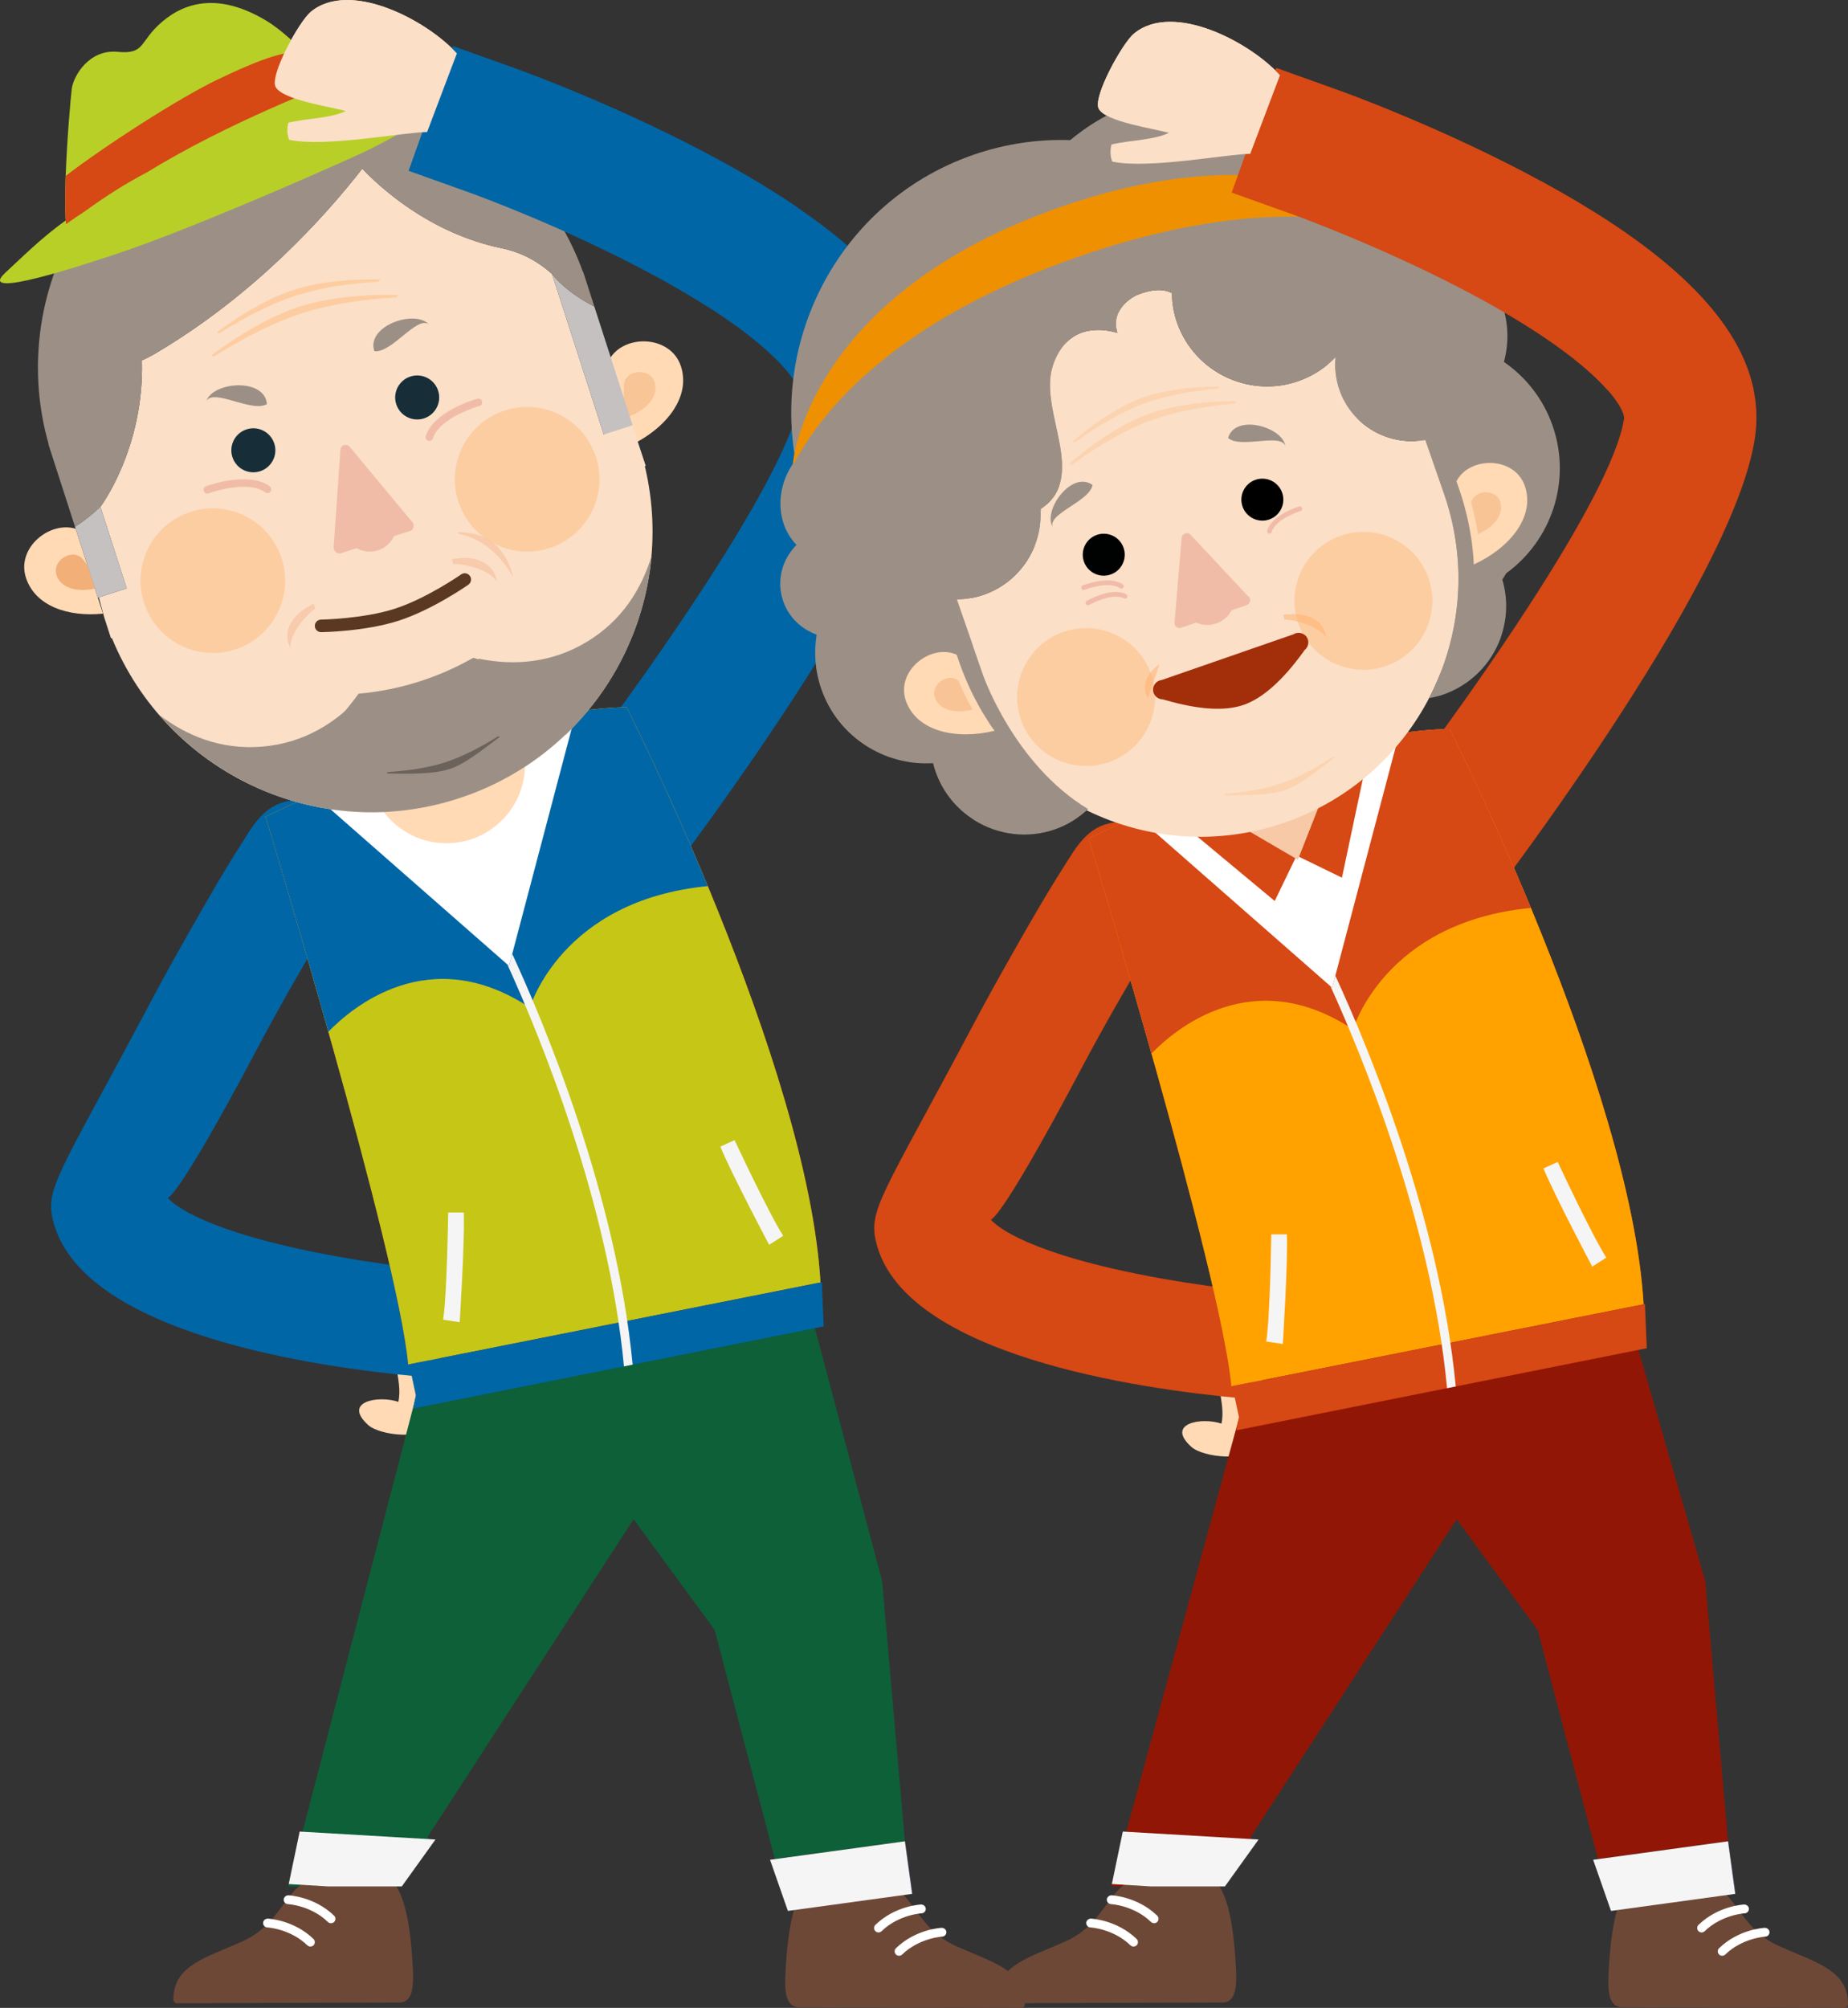 <?xml version="1.0" encoding="utf-8"?>
<!-- Generator: Adobe Illustrator 14.0.0, SVG Export Plug-In . SVG Version: 6.00 Build 43363)  -->
<!DOCTYPE svg PUBLIC "-//W3C//DTD SVG 1.1//EN" "http://www.w3.org/Graphics/SVG/1.1/DTD/svg11.dtd">
<svg version="1.1" id="Isolation_Mode" xmlns="http://www.w3.org/2000/svg" xmlns:xlink="http://www.w3.org/1999/xlink" x="0px"
	 y="0px" width="258.741px" height="281.08px" viewBox="0 0 258.741 281.08" enable-background="new 0 0 258.741 281.08"
	 xml:space="preserve">
<rect x="0" y="0" width="258.741" height="281.08" fill="#333333" stroke="none"/>
<g>
	<g>
		<path fill="#FFDAB5" d="M55.52,191.51c0.227,1.55,0.603,3.111,0.252,4.729c-2.764-0.936-7.874-0.052-4.218,3.251
			c1.659,1.497,8.018,2.18,9.075-0.23l1.172-11.967"/>
		<polygon fill="#0D6038" points="59.853,257.17 88.707,212.685 100.043,228.144 108.484,260.216 126.693,257.762 123.512,221.339 
			113.354,183.143 58.668,193.863 40.356,264.073 56.258,264.073 60.151,257.632 		"/>
		<g>
			<g>
				<g>
					<path fill="#6E4837" d="M109.987,275.991c0.362-6.866,1.387-10.8,3.224-12.378c0.095-0.082,0.257-0.131,0.34-0.124l9.37,0.069
						c2.539,0.115,3.771,1.794,5.195,3.735c1.304,1.773,2.779,3.786,5.646,5.095c0.819,0.37,1.616,0.703,2.374,1.023
						c4.119,1.729,7.373,3.094,7.36,7.153c0,0.137-0.056,0.269-0.15,0.364c-0.098,0.096-0.228,0.15-0.363,0.15
						c-0.001,0-0.002,0-0.003,0l-31.188-0.099c-0.435-0.001-0.82-0.166-1.112-0.476C109.937,279.719,109.865,278.13,109.987,275.991
						z"/>
					<path fill="#FFFFFF" d="M125.88,273.782c0.154,0,0.31-0.057,0.431-0.172c2.402-2.324,5.574-2.503,5.604-2.504
						c0.342-0.017,0.604-0.307,0.589-0.646c-0.016-0.341-0.319-0.576-0.645-0.59c-0.147,0.008-3.66,0.191-6.409,2.85
						c-0.246,0.239-0.253,0.63-0.015,0.875C125.558,273.721,125.717,273.782,125.88,273.782z"/>
					<path fill="#FFFFFF" d="M122.997,270.517c0.156,0,0.311-0.058,0.431-0.173c2.403-2.325,5.569-2.5,5.603-2.501
						c0.34-0.017,0.604-0.306,0.589-0.646c-0.017-0.34-0.328-0.582-0.645-0.59c-0.148,0.008-3.658,0.188-6.407,2.848
						c-0.245,0.237-0.252,0.63-0.015,0.874C122.674,270.453,122.836,270.517,122.997,270.517z"/>
				</g>
				<g>
					<path fill="#0066A6" d="M83.269,135.261L69.445,124.5l4.211-6.956c13.629-17.514,37.113-49.775,38.977-61.907
						c0.229-1.49-3.057-7.881-20.56-17.397C79.39,31.343,66.222,26.604,66.091,26.558l-8.247-2.951l5.9-16.496l8.248,2.951
						c0.591,0.211,14.587,5.248,28.448,12.785c21.709,11.801,31.361,23.399,29.51,35.451c-3.165,20.582-37.408,65.049-41.301,70.051
						L83.269,135.261z"/>
					<path fill="#0066A6" d="M83.355,135.963l-14.568-11.342l4.441-7.336c17.743-22.807,37.257-50.961,38.91-61.725
						c0.175-1.139-2.76-7.343-20.305-16.882c-12.655-6.881-25.781-11.604-25.91-11.65l-8.72-3.119l6.237-17.438l8.719,3.119
						c0.589,0.211,14.567,5.23,28.52,12.816c21.916,11.914,31.652,23.679,29.765,35.967c-3.182,20.691-37.498,65.267-41.4,70.281
						L83.355,135.963z M70.104,124.379l13.077,10.18l5.074-6.518c3.886-4.993,38.058-49.377,41.201-69.819
						c1.815-11.819-7.753-23.248-29.255-34.936c-13.884-7.549-27.792-12.545-28.377-12.754L64.047,7.75l-5.563,15.554l7.775,2.783
						c0.129,0.045,13.31,4.784,26.054,11.713c17.841,9.701,21.074,16.22,20.814,17.913c-2.172,14.14-32.932,54.242-39.076,62.138
						L70.104,124.379z"/>
				</g>
				<path fill="#0066A6" d="M59.776,177.663c-0.096-0.007-9.604-0.896-19.375-3.162c-14.515-3.368-16.874-6.81-16.896-6.81
					c-0.048-0.212,0.668,1.467,12.578-21.018c6.534-12.334,13.521-23.323,13.59-23.434l0.777-1.216l-6.775-3.646l1.565-6.99
					c0,0-4.669,0.72-4.683,0.722c-3.615,0.559-5.155,3.502-6.91,6.252c-2.558,4.008-4.922,8.167-7.267,12.304
					c-1.744,3.069-3.459,6.152-5.113,9.271C8.211,164.57,6.236,166.302,7.471,171.041c4.082,15.7,36.9,20.351,50.821,21.622
					l1.54,0.141l1.484-14.998L59.776,177.663z"/>
				<g>
					<path fill="#D64814" d="M110.239,180.45l4.64-0.923c-1.795-30.604-27.156-80.538-27.156-80.538
						c-20.612,0.462-50.539,15.342-50.539,15.342s18.577,61.106,19.971,76.686l0.146-0.028v-0.004L110.239,180.45z"/>
				</g>
				<g>
					<path fill="#C6C617" d="M110.239,180.45l4.64-0.923c-1.795-30.604-27.156-80.538-27.156-80.538
						c-20.612,0.462-50.539,15.342-50.539,15.342s18.577,61.106,19.971,76.686l0.146-0.028v-0.004L110.239,180.45z"/>
				</g>
				<g>
					<path fill="#0066A6" d="M74.192,141.063c0,0,4.346-15.04,24.908-17.018c-5.987-14.439-11.378-25.056-11.378-25.056
						c-20.612,0.462-50.539,15.342-50.539,15.342s4.222,13.886,8.791,30.105C49.2,141.096,60.136,131.738,74.192,141.063z"/>
				</g>
				<polygon fill="#FFFFFF" points="41.903,109.455 71.273,135.22 81.064,98.119 				"/>
				<path fill="#FFFFFF" d="M62.513,93.998c-7.197,0-13.055,5.855-13.055,13.054s5.857,13.055,13.055,13.055
					s13.055-5.856,13.055-13.055S69.71,93.998,62.513,93.998L62.513,93.998z"/>
				<circle fill="#FFDAB5" cx="62.513" cy="107.052" r="10.993"/>
				<path fill="#FBDFC7" d="M43.493,1.675c-1.609,1.344-5.744,8.83-4.912,10.48c0.933,1.846,7.831,2.811,9.834,3.391
					c-2.202,1.045-5.288,0.979-8.043,1.631c-0.218,0.879-0.165,1.697,0.11,2.393c5.083,1.078,15.998-1.061,19.32-1.088l4.163-11
					C59.83,2.886,48.978-2.909,43.493,1.675z"/>
				<g>
					<g>
						<path fill="#FFDAB5" d="M10.591,74.016c-3.667-1.102-8.325,2.688-6.957,6.867c1.291,3.956,5.894,5.519,10.788,5.018
							L10.591,74.016z"/>
						<path fill="#FFDAB5" d="M84.747,52.854c-0.202-6.039,8.921-6.835,10.6-1.551c1.714,5.377-4.078,10.751-10.812,12.363
							L84.747,52.854z"/>
						<g opacity="0.5">
							<g>
								<path fill="#F2AF78" d="M87.357,54.134c-0.083-2.453,3.623-2.778,4.306-0.631c0.697,2.184-1.655,4.367-4.394,5.022
									L87.357,54.134z"/>
							</g>
						</g>
						<g>
							<path fill="#FBDFC7" d="M88.534,59.536l-3.997,1.289l-7.249-22.479c-1.893-1.688-4.212-3.011-7.048-3.598
								c-10.269-2.122-17.312-8.8-19.517-11.138C45.301,30.56,35.543,41.302,21.907,49.39c-0.69,0.41-1.37,0.754-2.037,1.069
								c0.354,12.299-5.81,20.491-5.81,20.491l3.682,11.417l-3.9,1.258l0.755,2.814c0.002,0.008,0.004,0.013,0.008,0.02l0.892,2.769
								c0.018,0.046,0.031,0.086,0.045,0.13l0.122-0.041c7.718,18.832,28.752,28.839,48.445,22.487
								c19.688-6.352,30.914-26.762,26.175-46.551l0.124-0.041c-0.014-0.043-0.026-0.086-0.04-0.129L88.534,59.536z"/>
						</g>
						<path fill="#F7CBAB" d="M64.273,74.73c5.231,1.095,7.526,6.054,7.526,6.054s-0.923-6.512-7.793-6.249"/>
						<path fill="#F7CBAB" d="M44.133,85.107l-0.237-0.611l-1.209,0.725c-1.301,0.776-3.38,2.929-2.009,5.533
							c-0.255-2.002,2.459-4.966,3.533-5.604L44.133,85.107z"/>
						<path fill="#F7CBAB" d="M63.45,78.879l-0.167-0.636l1.406-0.121c1.51-0.129,4.455,0.404,4.864,3.319
							c-0.965-1.775-4.896-2.591-6.145-2.485L63.45,78.879z"/>
						<g>
							<g>
								<path opacity="0.4" fill="#FFB16B" d="M29.958,49.897c4.518-2.834,8.657-4.866,12.296-6.04
									c3.603-1.161,8.056-1.916,13.243-2.241l0.24-0.342c-5.483-0.084-10.124,0.474-13.797,1.657
									c-3.697,1.193-7.862,3.492-12.373,6.824L29.958,49.897z"/>
								<path opacity="0.4" fill="#FFB16B" d="M30.68,46.663c3.952-2.481,7.574-4.259,10.758-5.284
									c3.151-1.018,7.048-1.677,11.59-1.961l0.208-0.301c-4.798-0.072-8.859,0.416-12.072,1.451
									c-3.235,1.043-6.879,3.055-10.826,5.972L30.68,46.663z"/>
							</g>
							<path fill="#F1BCA7" d="M37.61,69.002c-0.154,0.052-0.333,0.027-0.475-0.077c-2.496-1.825-7.871,0.111-7.928,0.132
								c-0.239,0.13-0.576-0.04-0.676-0.314c-0.101-0.274,0.042-0.576,0.313-0.677c0.238-0.087,5.962-2.152,8.915,0.007
								c0.236,0.175,0.287,0.504,0.114,0.74C37.807,68.904,37.712,68.969,37.61,69.002z"/>
							<path fill="#F1BCA7" d="M60.277,61.691c0.155-0.05,0.288-0.171,0.339-0.337c0.96-2.943,6.451-4.509,6.51-4.526
								c0.271-0.035,0.444-0.37,0.367-0.649c-0.08-0.282-0.371-0.445-0.651-0.368c-0.242,0.071-6.094,1.736-7.229,5.215
								c-0.089,0.277,0.063,0.575,0.34,0.666C60.062,61.728,60.175,61.725,60.277,61.691z"/>
							<g opacity="0.4">
								<g>
									<path fill="#FFB16B" d="M20.167,84.391c-1.717-5.319,1.206-11.025,6.527-12.741c5.32-1.715,11.025,1.206,12.741,6.528
										s-1.205,11.024-6.526,12.741C27.586,92.637,21.883,89.712,20.167,84.391"/>
								</g>
							</g>
							<g opacity="0.4">
								<g>
									<path fill="#FFB16B" d="M83.439,63.985c-1.715-5.321-7.42-8.243-12.741-6.525c-5.321,1.716-8.244,7.42-6.527,12.741
										c1.716,5.321,7.422,8.243,12.742,6.527S85.155,69.309,83.439,63.985"/>
								</g>
							</g>
							<g>
								<path fill="#172E38" d="M61.344,54.695c-0.522-1.621-2.257-2.512-3.877-1.988c-1.619,0.522-2.511,2.26-1.987,3.88
									c0.522,1.619,2.258,2.507,3.878,1.985C60.978,58.048,61.865,56.314,61.344,54.695"/>
								<path fill="#9C9086" d="M59.787,45.18l0.215,0.203c-1.689-1.162-5.153,4.076-7.59,3.781
									C51.273,45.746,57.587,43.467,59.787,45.18z"/>
								<path fill="#172E38" d="M32.539,63.984c-0.522-1.622,0.366-3.354,1.987-3.879c1.617-0.522,3.355,0.367,3.878,1.989
									c0.521,1.616-0.369,3.354-1.989,3.875C34.795,66.493,33.062,65.604,32.539,63.984"/>
								<path fill="#F1BCA7" d="M57.549,72.878l-8.601-10.349c-0.409-0.489-1.242-0.221-1.286,0.414l-0.944,13.625
									c-0.021,0.272,0.093,0.544,0.294,0.724c0.197,0.178,0.464,0.24,0.704,0.162l2.212-0.713c0.919,0.492,1.976,0.628,2.99,0.303
									c1.021-0.33,1.798-1.061,2.256-1.997l2.211-0.71c0.011-0.004,0.021-0.01,0.028-0.012c0.392-0.124,0.597-0.573,0.455-1.004
									C57.809,73.133,57.69,72.979,57.549,72.878"/>
								<path fill="#9C9086" d="M29.029,55.829L28.912,56.1c1.091-1.732,6.344,1.707,8.463,0.472
									C37.071,52.983,30.375,53.386,29.029,55.829z"/>
							</g>
							<g>
								<path fill="#5B3821" d="M55.825,86.889c-4.679,1.508-10.603,1.605-10.85,1.607c-0.488,0.006-0.89-0.381-0.896-0.868
									c-0.006-0.485,0.379-0.887,0.87-0.889c0.061-0.003,5.911-0.099,10.335-1.526c4.426-1.428,9.232-4.766,9.282-4.801
									c0.396-0.284,0.944-0.183,1.228,0.214c0.278,0.399,0.18,0.947-0.219,1.228C65.368,81.999,60.505,85.38,55.825,86.889"/>
							</g>
						</g>
						<g>
							<path fill="#9C9086" d="M50.202,97.111c-3.86,5.383-9.2,9.77-15.661,12.477c8.868,4.405,19.396,5.496,29.567,2.216
								c10.136-3.27,18.021-10.266,22.651-18.985c-6.98,1.76-14.052,1.386-20.49-0.739c-2.323,1.327-4.814,2.436-7.462,3.29
								C55.95,96.293,53.069,96.854,50.202,97.111z"/>
						</g>
						<g>
							<path opacity="0.4" fill="#231F20" d="M69.753,103.063c-2.736,1.719-5.241,2.946-7.444,3.657
								c-2.182,0.704-4.879,1.161-8.022,1.357l-0.145,0.208c3.32,0.051,6.517,0.107,8.74-0.608c2.24-0.721,4.377-2.511,7.109-4.529
								L69.753,103.063z"/>
						</g>
						<path fill="#9C9086" d="M58.585,82.455"/>
						<g>
							<g>
								<path fill="#9C9086" d="M50.329,97.594c-3.32,3.584-7.778,6.45-13.669,6.93c-5.784,0.47-10.574-1.559-14.398-4.469
									c6.255,7.239,14.954,11.976,24.396,13.287c1.68-4.705,3.377-9.506,4.936-13.935C51.175,98.8,50.75,98.197,50.329,97.594z"/>
							</g>
						</g>
						<g>
							<g>
								<path fill="#9C9086" d="M67.02,92.21c4.788,0.968,10.083,0.693,15.142-2.36c4.97-2.998,7.672-7.444,9.075-12.04
									c-0.844,9.53-5.14,18.459-12.037,25.036c-4.108-2.835-8.293-5.741-12.146-8.426C67.04,93.685,67.03,92.947,67.02,92.21z"/>
							</g>
						</g>
						<path fill="#F2AF78" d="M12.245,79.141l-0.476-0.629c-1.365-2.039-4.562-0.14-3.863,2.005
							c0.611,1.872,3.056,2.427,5.384,1.865L12.245,79.141z"/>
					</g>
					<path fill="#C4C1C0" d="M13.702,83.669l4.04-1.302L14.061,70.95c0,0,0.029-0.042,0.079-0.112
						c-1.099,1.083-2.317,2.058-3.638,2.898L13.702,83.669z"/>
					<g>
						<path fill="#C4C1C0" d="M84.537,60.825l4.034-1.3l-5.356-16.608c-4.301-2.233-5.927-4.571-5.927-4.571L84.537,60.825z"/>
						<path fill="#9C9086" d="M81.615,38.058c-0.87-2.412-1.958-4.684-3.229-6.811c-0.561-0.939-1.158-1.849-1.787-2.729
							c-0.023-0.031-0.046-0.063-0.068-0.094c-0.297-0.412-0.602-0.817-0.912-1.215c-0.039-0.049-0.081-0.102-0.119-0.152
							c-0.311-0.393-0.624-0.775-0.946-1.153c-0.037-0.044-0.076-0.089-0.115-0.132c-0.332-0.389-0.673-0.77-1.034-1.156
							c-1.813-1.951-3.818-3.696-5.966-5.224c-0.083-0.06-0.162-0.116-0.243-0.175c-0.354-0.247-0.718-0.488-1.078-0.729
							c-0.12-0.074-0.233-0.15-0.352-0.227c-0.35-0.223-0.705-0.439-1.062-0.653c-0.132-0.077-0.265-0.153-0.399-0.229
							c-0.353-0.205-0.709-0.406-1.067-0.601c-0.135-0.071-0.27-0.14-0.406-0.21c-0.369-0.193-0.739-0.385-1.111-0.564
							c-0.099-0.049-0.199-0.092-0.299-0.139c-1.237-0.586-2.508-1.105-3.801-1.561c-0.174-0.061-0.348-0.126-0.522-0.186
							c-0.324-0.109-0.654-0.207-0.979-0.308c-0.232-0.071-0.462-0.144-0.693-0.21c-0.309-0.088-0.619-0.17-0.932-0.251
							c-0.254-0.066-0.512-0.132-0.769-0.194c-0.302-0.07-0.602-0.139-0.902-0.203c-0.275-0.059-0.551-0.114-0.829-0.168
							c-0.29-0.055-0.583-0.111-0.876-0.159c-0.296-0.05-0.59-0.094-0.888-0.136c-0.28-0.041-0.558-0.084-0.84-0.117
							c-0.332-0.043-0.67-0.073-1.005-0.105c-0.248-0.023-0.494-0.053-0.739-0.072c-0.571-0.044-1.146-0.078-1.722-0.096
							c-0.163-0.006-0.329-0.004-0.495-0.006c-0.43-0.009-0.858-0.017-1.292-0.01c-0.231,0.003-0.462,0.014-0.694,0.02
							c-0.367,0.014-0.734,0.025-1.103,0.047c-0.248,0.015-0.494,0.035-0.744,0.055c-0.354,0.027-0.711,0.059-1.066,0.096
							c-0.252,0.027-0.505,0.057-0.754,0.09c-0.357,0.043-0.713,0.094-1.067,0.148c-0.248,0.037-0.498,0.076-0.748,0.119
							c-0.364,0.064-0.731,0.135-1.1,0.211c-0.235,0.046-0.47,0.093-0.706,0.144c-0.402,0.091-0.804,0.19-1.205,0.293
							c-0.196,0.052-0.399,0.097-0.597,0.151c-0.6,0.162-1.197,0.337-1.793,0.529c-0.598,0.192-1.185,0.4-1.766,0.618
							c-0.192,0.07-0.38,0.149-0.571,0.226c-0.386,0.151-0.77,0.305-1.149,0.467c-0.221,0.096-0.439,0.196-0.658,0.295
							c-0.34,0.154-0.68,0.311-1.014,0.473c-0.229,0.111-0.453,0.225-0.675,0.338c-0.322,0.164-0.641,0.33-0.955,0.503
							c-0.224,0.121-0.443,0.244-0.665,0.37c-0.311,0.176-0.613,0.357-0.918,0.541c-0.213,0.129-0.428,0.26-0.639,0.393
							c-0.309,0.196-0.612,0.401-0.915,0.604c-0.195,0.133-0.39,0.26-0.581,0.393c-0.351,0.246-0.694,0.502-1.032,0.758
							c-0.135,0.1-0.274,0.197-0.41,0.3c-0.455,0.351-0.899,0.713-1.338,1.081c-0.192,0.164-0.379,0.334-0.567,0.5
							c-0.249,0.22-0.502,0.438-0.744,0.664c-0.212,0.195-0.415,0.394-0.621,0.592c-0.213,0.207-0.423,0.411-0.634,0.621
							c-0.212,0.214-0.416,0.43-0.622,0.648c-0.193,0.203-0.382,0.407-0.568,0.615c-0.21,0.229-0.416,0.461-0.617,0.695
							c-0.171,0.197-0.341,0.399-0.508,0.602c-0.206,0.248-0.413,0.499-0.612,0.754c-0.147,0.186-0.292,0.377-0.435,0.566
							c-0.207,0.273-0.417,0.549-0.62,0.832c-0.104,0.145-0.202,0.293-0.305,0.438c-0.792,1.132-1.522,2.303-2.188,3.51
							c-0.052,0.09-0.104,0.184-0.157,0.276c-0.197,0.366-0.387,0.74-0.575,1.113c-0.066,0.134-0.135,0.267-0.2,0.401
							c-0.18,0.368-0.353,0.74-0.521,1.113c-0.063,0.143-0.124,0.279-0.186,0.42c-0.168,0.381-0.325,0.765-0.48,1.152
							c-0.053,0.129-0.102,0.259-0.15,0.387c-0.156,0.404-0.311,0.811-0.452,1.222c-0.034,0.095-0.065,0.191-0.099,0.286
							c-0.848,2.49-1.451,5.069-1.786,7.703c-0.003,0.014-0.005,0.031-0.007,0.046c-0.062,0.498-0.112,1-0.158,1.504
							c-0.006,0.064-0.011,0.13-0.018,0.196c-0.041,0.487-0.07,0.975-0.094,1.465c-0.002,0.076-0.004,0.149-0.009,0.228
							C5.32,50.388,5.31,50.883,5.31,51.379c-0.002,0.054,0.002,0.107,0.002,0.159c0.002,1.072,0.048,2.151,0.139,3.233
							c0.212,2.467,0.658,4.946,1.361,7.411l-0.034,0.011l3.725,11.543c1.32-0.841,2.539-1.815,3.638-2.898
							c0.713-0.995,6.061-8.895,5.73-20.379c0.667-0.315,1.347-0.659,2.037-1.069c13.636-8.088,23.394-18.83,28.816-25.779
							c2.205,2.338,9.248,9.016,19.517,11.138c2.836,0.587,5.155,1.909,7.048,3.598c0,0,1.626,2.338,5.927,4.571l-1.568-4.87
							L81.615,38.058z"/>
					</g>
				</g>
				<polygon fill="#0066A6" points="57.3,190.984 58.22,195.336 57.839,197.183 115.324,185.686 115.063,179.489 				"/>
				<path fill="#F5F5F5" d="M62.748,169.742c0,0-0.15,11.381-0.702,15l2.314,0.345c0,0,0.718-11.136,0.576-15.343L62.748,169.742z"
					/>
				<path fill="#F5F5F5" d="M102.851,159.608c0,0,4.814,10.314,6.807,13.387l-1.968,1.266c0,0-5.231-9.857-6.833-13.75
					L102.851,159.608z"/>
				<path fill="#F5F5F5" d="M71.718,133.533l-0.444,1.687l-0.236-0.207c4.636,10.192,14.173,33.427,16.322,56.267l1.217-0.245
					C86.309,167.303,76.185,143.219,71.718,133.533z"/>
				<g>
					<path fill="#6E4837" d="M57.79,275.34c-0.36-6.868-1.387-10.802-3.223-12.378c-0.096-0.081-0.258-0.133-0.341-0.125
						l-9.37,0.069c-2.539,0.115-3.771,1.793-5.195,3.734c-1.304,1.774-2.778,3.788-5.646,5.097c-0.819,0.37-1.616,0.702-2.374,1.022
						c-4.119,1.729-7.373,3.095-7.36,7.153c0,0.137,0.056,0.27,0.15,0.365c0.098,0.095,0.227,0.149,0.363,0.149c0,0,0.001,0,0.003,0
						l31.188-0.1c0.435-0.001,0.82-0.165,1.114-0.475C57.84,279.067,57.912,277.479,57.79,275.34z"/>
					<g>
						<path fill="#FFFFFF" d="M43.461,272.495c-0.154,0-0.31-0.057-0.43-0.174c-2.403-2.324-5.573-2.502-5.606-2.503
							c-0.34-0.018-0.604-0.307-0.588-0.646c0.017-0.342,0.32-0.577,0.645-0.59c0.147,0.007,3.66,0.191,6.409,2.851
							c0.246,0.237,0.253,0.628,0.017,0.874C43.785,272.433,43.623,272.495,43.461,272.495z"/>
						<path fill="#FFFFFF" d="M46.344,269.229c-0.155,0-0.31-0.058-0.429-0.173c-2.403-2.325-5.571-2.5-5.604-2.501
							c-0.34-0.017-0.604-0.306-0.588-0.646s0.327-0.582,0.643-0.59c0.148,0.007,3.657,0.188,6.407,2.848
							c0.245,0.236,0.252,0.628,0.016,0.874C46.667,269.166,46.507,269.229,46.344,269.229z"/>
					</g>
				</g>
				<g>
					<polygon fill="#F5F5F5" points="41.958,256.396 40.424,263.745 45.899,264.073 56.258,264.073 60.969,257.512 					"/>
					<polygon fill="#635E91" points="127.765,265.113 126.735,257.755 126.693,257.762 127.696,265.122 					"/>
					<polygon fill="#F5F5F5" points="126.693,257.762 107.918,260.333 107.814,260.348 110.314,267.505 120.629,266.091 
						127.696,265.122 					"/>
				</g>
			</g>
			<g>
				<g>
					<path fill="#F1F1F2" d="M15.094,35.444c1.218-1.19,3.2-1.703,1.971-0.672C15.835,35.806,14.4,36.124,15.094,35.444z"/>
					<path fill="#F1F1F2" d="M22.012,24.288c1.216-1.193,3.204-1.702,1.97-0.674C22.754,24.647,21.318,24.966,22.012,24.288z"/>
					<g>
						<path fill="#B8CF28" d="M10.47,32.79c-2.611,4.144-0.671-18.598-0.416-20.395c0.251-1.795,2.427-5.517,6.403-5.139
							c3.975,0.378,2.945-1.416,6.278-4.24c3.33-2.828,8.072-3.988,14.49-0.152c4.524,2.706,9.042,8.824,9.042,8.824
							S16.609,23.03,10.47,32.79z"/>
						<path fill="#B8CF28" d="M0.732,38.189c3.585-3.341,6.144-5.909,10.373-8.608c4.229-2.701,13.965-8.102,20.118-11.445
							c10.803-5.875,13.591-6.395,15.044-6.447c7.184-0.27,22.778-0.666,20.217,0.621c-2.922,1.465-9.276,6.126-16.325,9.345
							c-7.049,3.217-24.043,10.597-33.273,13.69C11.656,37.098-3.484,42.118,0.732,38.189z"/>
						<path fill="#D64814" d="M11.797,29.643c2.842-2.079,5.823-3.985,8.937-5.606c10.844-6.729,25.534-12.348,25.534-12.348
							s-1.23-1.668-3.053-3.646c-1.493-1.979-7.273,0.488-12.644,3.041C25.042,13.712,14.49,20.55,9.192,24.63
							c-0.097,2.645-0.111,5.122,0.051,6.748C10.078,30.772,10.934,30.198,11.797,29.643z"/>
					</g>
				</g>
			</g>
		</g>
		<g>
			<path fill="#0066A6" d="M92.073,38.239c2.617,1.422,4.905,2.772,6.922,4.049c3.848-4.503,7.825-8.881,11.94-13.121
				c-3.114-2.104-6.61-4.209-10.495-6.32C86.579,15.31,72.583,10.272,71.992,10.062L63.744,7.11l-5.9,16.496l8.247,2.951
				C66.222,26.604,79.39,31.343,92.073,38.239z"/>
			<path fill="#0066A6" d="M99.094,42.942l-0.366-0.231c-2.124-1.345-4.443-2.701-6.893-4.032
				C79.182,31.8,66.053,27.074,65.924,27.028l-8.72-3.119l6.237-17.438l8.719,3.119c0.589,0.211,14.569,5.232,28.52,12.816
				c3.88,2.109,7.425,4.244,10.536,6.346l0.494,0.334l-0.416,0.429c-4.032,4.153-8.042,8.561-11.919,13.098L99.094,42.942z
				 M58.483,23.304l7.775,2.783c0.129,0.045,13.313,4.786,26.054,11.713c2.328,1.266,4.541,2.555,6.584,3.835
				c3.669-4.281,7.454-8.443,11.264-12.386c-2.964-1.977-6.312-3.98-9.959-5.963c-13.882-7.549-27.792-12.545-28.377-12.754
				L64.047,7.75L58.483,23.304z"/>
		</g>
		<path fill="#FBDFC7" d="M43.493,1.675c-1.609,1.344-5.744,8.83-4.912,10.48c0.933,1.846,7.831,2.811,9.834,3.391
			c-2.202,1.045-5.288,0.979-8.043,1.631c-0.218,0.879-0.165,1.697,0.11,2.393c5.083,1.078,15.998-1.061,19.32-1.088l4.163-11
			C59.83,2.886,48.978-2.909,43.493,1.675z"/>
	</g>
	<g>
		<path fill="#FFDAB5" d="M170.765,194.563c0.229,1.548,0.603,3.111,0.251,4.729c-2.763-0.938-7.872-0.053-4.215,3.251
			c1.658,1.496,8.017,2.179,9.073-0.231l1.173-11.966"/>
		<polygon fill="#921605" points="175.097,257.17 203.952,212.687 215.288,228.145 223.729,260.217 241.938,257.762 238.757,221.34 
			228.6,186.194 173.912,196.916 155.603,264.074 171.504,264.074 175.398,257.633 		"/>
		<g>
			<g>
				<g>
					<path fill="#6E4837" d="M225.232,275.992c0.362-6.866,1.387-10.8,3.225-12.378c0.094-0.082,0.257-0.132,0.339-0.125
						l9.371,0.069c2.539,0.116,3.769,1.794,5.194,3.735c1.304,1.774,2.778,3.787,5.646,5.097c0.819,0.368,1.616,0.701,2.375,1.021
						c4.119,1.729,7.372,3.095,7.359,7.153c0,0.137-0.056,0.269-0.15,0.365c-0.098,0.096-0.226,0.149-0.362,0.149
						c0,0-0.002,0-0.004,0l-31.188-0.098c-0.435-0.001-0.82-0.166-1.112-0.477C225.184,279.72,225.111,278.131,225.232,275.992z"/>
					<path fill="#FFFFFF" d="M241.126,273.785c0.154,0,0.31-0.059,0.429-0.174c2.403-2.325,5.575-2.504,5.605-2.505
						c0.342-0.017,0.604-0.305,0.589-0.646s-0.319-0.577-0.644-0.59c-0.148,0.008-3.66,0.191-6.41,2.851
						c-0.245,0.237-0.252,0.629-0.016,0.875C240.803,273.722,240.963,273.785,241.126,273.785z"/>
					<path fill="#FFFFFF" d="M238.243,270.518c0.154,0,0.309-0.058,0.43-0.174c2.403-2.325,5.57-2.5,5.602-2.501
						c0.341-0.017,0.604-0.304,0.59-0.646c-0.016-0.34-0.329-0.582-0.645-0.59c-0.147,0.007-3.657,0.188-6.406,2.848
						c-0.245,0.236-0.254,0.629-0.015,0.874C237.921,270.456,238.081,270.518,238.243,270.518z"/>
				</g>
				<g>
					<path fill="#D64814" d="M198.515,138.313l-13.825-10.761l4.212-6.956c13.63-17.514,37.112-49.775,38.978-61.907
						c0.228-1.488-3.058-7.882-20.56-17.397c-12.685-6.896-25.852-11.634-25.982-11.681l-8.248-2.95l5.901-16.496l8.246,2.95
						c0.592,0.211,14.589,5.249,28.449,12.783c21.709,11.803,31.362,23.399,29.51,35.453c-3.165,20.581-37.407,65.048-41.301,70.051
						L198.515,138.313z"/>
					<path fill="#D64814" d="M198.603,139.014l-14.571-11.341l4.442-7.336c17.742-22.804,37.256-50.956,38.911-61.725
						c0.174-1.139-2.761-7.344-20.305-16.882c-12.421-6.752-25.363-11.452-25.908-11.649l-8.723-3.119l6.238-17.438l8.717,3.119
						c0.587,0.209,14.525,5.207,28.521,12.814c21.917,11.916,31.653,23.681,29.765,35.969c-3.183,20.695-37.498,65.268-41.4,70.281
						L198.603,139.014z M185.348,127.431l13.079,10.181l5.073-6.517c3.886-4.994,38.057-49.374,41.201-69.82
						c1.816-11.82-7.753-23.248-29.255-34.938c-13.927-7.57-27.794-12.543-28.378-12.751l-7.775-2.782l-5.564,15.555l7.776,2.781
						c0.554,0.199,13.566,4.924,26.054,11.712c17.839,9.699,21.073,16.219,20.814,17.912c-2.175,14.146-32.934,54.244-39.077,62.139
						L185.348,127.431z"/>
				</g>
				<path fill="#D64814" d="M175.021,180.715c-0.094-0.006-9.605-0.894-19.375-3.16c-14.515-3.37-16.874-6.812-16.895-6.812
					c-0.049-0.212,0.667,1.468,12.577-21.018c6.534-12.334,13.521-23.323,13.59-23.433l0.777-1.217l-6.775-3.646l1.565-6.99
					c0,0-4.669,0.72-4.681,0.723c-3.616,0.558-5.156,3.5-6.912,6.25c-2.557,4.009-4.922,8.167-7.268,12.304
					c-1.742,3.069-3.457,6.152-5.112,9.271c-13.058,24.635-15.031,26.365-13.798,31.105c4.082,15.699,36.901,20.35,50.823,21.621
					l1.538,0.141l1.484-14.998L175.021,180.715z"/>
				<g>
					<path fill="#D64814" d="M225.485,183.503l4.639-0.923c-1.795-30.605-27.156-80.539-27.156-80.539
						c-20.613,0.463-50.539,15.342-50.539,15.342s18.579,61.107,19.972,76.688l0.145-0.03v-0.003L225.485,183.503z"/>
				</g>
				<g>
					<path fill="#FFA200" d="M225.485,183.503l4.639-0.923c-1.795-30.605-27.156-80.539-27.156-80.539
						c-20.613,0.463-50.539,15.342-50.539,15.342s18.579,61.107,19.972,76.688l0.145-0.03v-0.003L225.485,183.503z"/>
				</g>
				<g>
					<path fill="#D64814" d="M189.438,144.114c0,0,4.347-15.041,24.907-17.017c-5.985-14.44-11.377-25.057-11.377-25.057
						c-20.613,0.463-50.539,15.342-50.539,15.342s4.222,13.886,8.791,30.106C164.446,144.148,175.382,134.79,189.438,144.114z"/>
				</g>
				<polygon fill="#FFFFFF" points="157.148,112.509 186.519,138.272 196.309,101.173 				"/>
				<path fill="#FBDFC7" d="M158.738,4.728c-1.608,1.344-5.744,8.83-4.911,10.48c0.932,1.846,7.83,2.812,9.835,3.389
					c-2.204,1.047-5.291,0.98-8.045,1.633c-0.217,0.879-0.165,1.698,0.11,2.393c5.083,1.077,15.999-1.061,19.32-1.088l4.163-11
					C175.075,5.937,164.223,0.144,158.738,4.728z"/>
				<polygon fill="#D64814" points="172.545,194.037 173.466,198.388 173.085,200.234 230.569,188.737 230.309,182.543 				"/>
				<path fill="#F5F5F5" d="M177.993,172.795c0,0-0.15,11.38-0.702,15l2.315,0.346c0,0,0.718-11.138,0.576-15.345L177.993,172.795z"
					/>
				<path fill="#F5F5F5" d="M218.097,162.66c0,0,4.815,10.314,6.806,13.387l-1.968,1.266c0,0-5.231-9.857-6.832-13.75
					L218.097,162.66z"/>
				<path fill="#F5F5F5" d="M186.963,136.584l-0.444,1.688l-0.236-0.207c4.635,10.191,14.174,33.427,16.321,56.267l1.218-0.244
					C201.554,170.355,191.43,146.27,186.963,136.584z"/>
				<path fill="#C4C1C0" d="M162.148,21.968c0,0,4.21-1.754,5.327,6.197c0.183-0.216,0.374-0.439,0.549-0.648
					c0.041,0.045,0.092,0.102,0.136,0.149C167.98,23.704,166.739,19.851,162.148,21.968z"/>
				<path fill="#C4C1C0" d="M160.227,27.074c0,0,3.305-1.376,4.81,3.876c0.275-0.303,0.551-0.606,0.811-0.902
					C165.238,27.331,163.704,25.47,160.227,27.074z"/>
				<g>
					<path fill="#6E4837" d="M173.035,275.341c-0.361-6.868-1.387-10.8-3.223-12.379c-0.096-0.081-0.258-0.132-0.34-0.125
						l-9.371,0.069c-2.539,0.116-3.77,1.793-5.195,3.734c-1.302,1.774-2.779,3.788-5.646,5.098
						c-0.819,0.369-1.616,0.702-2.374,1.021c-4.119,1.729-7.373,3.096-7.36,7.153c0,0.138,0.056,0.271,0.151,0.365
						c0.097,0.095,0.227,0.149,0.362,0.149c0.001,0,0.002,0,0.003,0l31.188-0.099c0.437,0,0.82-0.166,1.113-0.474
						C173.086,279.068,173.157,277.479,173.035,275.341z"/>
					<g>
						<path fill="#FFFFFF" d="M158.706,272.496c-0.154,0-0.309-0.058-0.429-0.173c-2.402-2.325-5.575-2.504-5.605-2.505
							c-0.342-0.017-0.604-0.306-0.589-0.646c0.016-0.34,0.32-0.576,0.644-0.59c0.149,0.008,3.66,0.191,6.411,2.851
							c0.244,0.238,0.251,0.629,0.015,0.874C159.03,272.433,158.869,272.496,158.706,272.496z"/>
						<path fill="#FFFFFF" d="M161.589,269.229c-0.154,0-0.309-0.058-0.429-0.172c-2.404-2.325-5.571-2.501-5.603-2.502
							c-0.341-0.016-0.604-0.305-0.589-0.646c0.016-0.34,0.328-0.58,0.645-0.59c0.146,0.009,3.656,0.188,6.405,2.848
							c0.246,0.237,0.254,0.63,0.015,0.875C161.911,269.166,161.752,269.229,161.589,269.229z"/>
					</g>
				</g>
				<g>
					<polygon fill="#F5F5F5" points="157.204,256.397 155.671,263.745 161.146,264.074 171.504,264.074 176.214,257.513 					"/>
					<polygon fill="#635E91" points="243.011,265.113 241.982,257.756 241.938,257.762 242.942,265.123 					"/>
					<polygon fill="#F5F5F5" points="241.938,257.762 223.163,260.334 223.06,260.348 225.559,267.506 235.874,266.092 
						242.942,265.123 					"/>
				</g>
				<g>
					<g>
						<g>
							<g>
								<polygon fill="#D64814" points="157.896,109 178.475,126.131 181.528,119.804 163.733,106.703 								"/>
								<polygon fill="#D64814" points="187.425,98.48 181.57,119.789 187.888,122.863 193.432,96.669 								"/>
							</g>
							<polygon fill="#F8C9A6" points="170.011,113.522 181.719,120.356 186.679,107.739 							"/>
							<g>
								<path fill="#9C9086" d="M214.909,58.653c-1.281-3.69-3.667-6.661-6.639-8.705c0.666-2.147,0.695-4.511-0.103-6.811
									c-1.084-3.123-3.436-5.434-6.266-6.568c-4.775-18.345-22.877-17.396-22.877-17.396s-13.092-12.799-29.182,0.441
									c-4.489-0.149-9.081,0.504-13.573,2.063c-19.841,6.886-30.285,28.711-23.335,48.743c0.423,1.214,0.912,2.381,1.438,3.521
									c-2.235,1.91-3.226,5.035-2.197,8.002c0.764,2.201,2.469,3.783,4.486,4.516c-0.38,2.369-0.211,4.87,0.633,7.302
									c2.254,6.494,8.488,10.437,14.973,10.05c0.093,0.374,0.198,0.744,0.326,1.115c0.966,2.78,2.8,5.005,5.081,6.486
									c0.07,0.047,0.13,0.101,0.201,0.144c0.015,0.011,0.028,0.015,0.042,0.023c3.095,1.911,6.974,2.469,10.654,1.191
									c1.711-0.594,3.186-1.545,4.423-2.717c-9.89-6.006-14.072-18.031-14.072-18.031l-3.557-10.248
									c1.195-0.012,2.405-0.202,3.594-0.615c4.858-1.686,7.814-6.386,7.556-11.319c0.038-0.017,0.077-0.044,0.117-0.062
									l-0.188-0.064c6.641-4.375-0.36-13.281,1.666-19.396c1.899-5.731,6.697-4.934,8.595-4.364
									c-1.033-3.489,2.603-5.083,2.603-5.083c2.093-0.834,3.556-0.822,4.658-0.255c0.029,1.314,0.253,2.645,0.707,3.953
									c1.194,3.438,3.689,6.038,6.729,7.456c0.146,0.079,0.303,0.137,0.455,0.198c2.785,1.171,5.978,1.372,9.042,0.309
									c1.963-0.681,3.642-1.808,4.984-3.215c-0.137,1.438,0.018,2.933,0.524,4.392c1.69,4.871,6.629,7.668,11.504,6.784
									l2.536,7.308c0.229,0.657,0.43,1.317,0.617,1.981c0.059,0.211,0.106,0.426,0.166,0.637c0.119,0.454,0.234,0.909,0.333,1.364
									c0.056,0.245,0.104,0.491,0.155,0.739c0.081,0.43,0.159,0.859,0.228,1.287c0.042,0.249,0.079,0.492,0.114,0.742
									c0.063,0.46,0.111,0.919,0.156,1.375c0.021,0.212,0.047,0.419,0.064,0.628c0.051,0.649,0.084,1.3,0.101,1.949
									c0.005,0.166-0.001,0.326,0,0.489c0.004,0.492,0.001,0.979-0.015,1.468c-0.01,0.269-0.027,0.536-0.044,0.808
									c-0.021,0.382-0.046,0.761-0.079,1.137c-0.027,0.296-0.056,0.587-0.093,0.882c-0.039,0.349-0.089,0.697-0.138,1.045
									c-0.562,3.829-1.747,7.522-3.501,10.921c0.631-0.107,1.256-0.25,1.878-0.465c3.682-1.278,6.38-4.119,7.628-7.535
									c0.004-0.014,0.014-0.03,0.015-0.045c0.031-0.077,0.047-0.157,0.072-0.238c0.81-2.393,0.906-5.049,0.141-7.645
									c0.183-0.277,0.359-0.56,0.52-0.844C214.774,74.089,217.498,66.113,214.909,58.653"/>
								<g>
									<path fill="#FBDFC7" d="M187.534,54.561c-0.524-1.515-0.685-3.069-0.536-4.565c-1.409,1.468-3.174,2.645-5.232,3.359
										c-3.215,1.117-6.56,0.917-9.475-0.292c-0.159-0.064-0.325-0.124-0.477-0.205c-3.18-1.467-5.787-4.162-7.027-7.73
										c-0.471-1.361-0.702-2.743-0.73-4.109c-1.152-0.591-2.686-0.594-4.88,0.278c0,0-3.814,1.668-2.743,5.294
										c-1.988-0.585-7.013-1.399-9.019,4.564c-2.146,6.368,5.163,15.605-1.808,20.174l0.194,0.068
										c-0.044,0.02-0.083,0.047-0.124,0.064c0.258,5.13-2.855,10.026-7.953,11.796c-1.245,0.431-2.515,0.635-3.767,0.649
										l2.204,6.348l-2.784,0.964l0.569,1.638c6.54,18.847,27.119,28.822,45.967,22.281c18.848-6.54,28.825-27.122,22.287-45.968
										l-0.569-1.636l-2.065-5.954C194.457,62.513,189.291,59.62,187.534,54.561z"/>
								</g>
								<g>
									<path opacity="0.25" fill="#FFB16B" d="M186.615,105.947c-2.649,1.732-5.082,2.979-7.229,3.715
										c-2.125,0.728-4.76,1.222-7.834,1.47l-0.138,0.206c3.253-0.008,6.386-0.008,8.55-0.747
										c2.181-0.746,4.244-2.536,6.885-4.563L186.615,105.947z"/>
								</g>
								<g>
									<path opacity="0.25" fill="#FFB16B" d="M150.049,65.067c3.958-2.849,7.619-4.909,10.875-6.125
										c3.227-1.204,7.257-2.03,11.99-2.456l0.195-0.337c-5.027,0.034-9.244,0.673-12.533,1.901
										c-3.309,1.235-6.977,3.554-10.893,6.886L150.049,65.067z"/>
									<path opacity="0.25" fill="#FFB16B" d="M150.501,61.911c3.463-2.493,6.664-4.295,9.517-5.36
										c2.82-1.053,6.35-1.776,10.49-2.147l0.172-0.296c-4.4,0.03-8.09,0.591-10.967,1.663c-2.897,1.083-6.104,3.11-9.534,6.028
										L150.501,61.911z"/>
								</g>
								<g>
									<g opacity="0.4">
										<g>
											<path fill="#FFB16B" d="M200.014,80.944c-1.748-5.037-7.248-7.701-12.284-5.954c-5.036,1.748-7.703,7.246-5.955,12.284
												c1.747,5.037,7.248,7.704,12.285,5.957C199.096,91.481,201.763,85.982,200.014,80.944"/>
										</g>
									</g>
									<path fill="#F1BCA7" d="M177.847,74.675c-0.064,0.022-0.137,0.023-0.205,0.002c-0.175-0.054-0.274-0.237-0.221-0.413
										c0.672-2.197,4.325-3.316,4.482-3.36c0.174-0.052,0.359,0.047,0.412,0.224c0.051,0.173-0.045,0.368-0.224,0.411
										c-0.038,0.013-3.471,1.062-4.035,2.919C178.024,74.563,177.942,74.642,177.847,74.675z"/>
									<path fill="#F1BCA7" d="M157.121,82.395c0.063-0.021,0.122-0.063,0.164-0.125c0.104-0.149,0.066-0.355-0.084-0.459
										c-1.888-1.31-5.449,0.075-5.599,0.138c-0.171,0.066-0.254,0.26-0.186,0.43c0.066,0.168,0.262,0.263,0.428,0.186
										c0.04-0.015,3.384-1.317,4.979-0.209C156.914,82.417,157.025,82.429,157.121,82.395z"/>
									<path fill="#F1BCA7" d="M157.677,83.762c0.06-0.029,0.111-0.081,0.144-0.147c0.081-0.162,0.014-0.361-0.148-0.441
										c-2.058-1.026-5.383,0.859-5.521,0.944c-0.16,0.089-0.214,0.293-0.122,0.451s0.297,0.223,0.45,0.121
										c0.037-0.02,3.157-1.792,4.897-0.925C157.476,83.814,157.585,83.81,157.677,83.762z"/>
								</g>
								<path fill="#9C9086" d="M210.565,50.662c0.706-2.581,0.669-5.395-0.274-8.114c-2.197-6.329-9.83-10.428-16.522-9.591
									c-11.105-3.61-29.129-7.891-42.082-3.161c-5.356,1.956-11.839,4.799-18.462,7.912c-0.548,0.57-1.148,1.134-1.845,1.682
									c-7.379,5.8-12.027,13.656-14.919,20.592c-0.509,0.476-0.955,0.953-1.372,1.43c-1.569,0.73-3.003,1.921-4.08,3.52
									c-2.547,3.777-2.238,8.547,0.516,11.347c-2.011,2.009-2.863,5.013-1.87,7.878c0.795,2.289,2.574,3.927,4.687,4.684
									c-0.405,2.465-0.234,5.063,0.642,7.589c2.342,6.748,8.859,10.825,15.657,10.404c0.096,0.387,0.205,0.772,0.339,1.157
									c1.002,2.889,2.918,5.198,5.304,6.729c0.075,0.048,0.137,0.103,0.213,0.149c0.013,0.009,0.027,0.015,0.043,0.025
									c3.234,1.975,7.3,2.543,11.16,1.204c1.795-0.623,3.344-1.616,4.645-2.838c-10.346-6.217-14.69-18.709-14.69-18.709
									l-3.694-10.644c1.252-0.015,2.521-0.219,3.767-0.649c5.098-1.77,8.211-6.666,7.953-11.796
									c0.041-0.018,0.08-0.045,0.124-0.064l-0.194-0.068c6.971-4.568-0.338-13.806,1.808-20.174
									c2.006-5.964,7.03-5.149,9.019-4.564c-1.071-3.626,2.743-5.294,2.743-5.294c2.194-0.872,3.728-0.869,4.88-0.278
									c0.028,1.366,0.26,2.748,0.73,4.109c1.24,3.568,3.848,6.264,7.027,7.73c0.151,0.081,0.317,0.141,0.477,0.205
									c2.915,1.209,6.26,1.409,9.475,0.292c2.059-0.715,3.823-1.892,5.232-3.359c-0.148,1.496,0.012,3.051,0.536,4.565
									c1.757,5.06,6.923,7.952,12.032,7.019l2.635,7.59c0.236,0.686,0.448,1.372,0.64,2.06c0.062,0.222,0.115,0.442,0.174,0.662
									c0.124,0.473,0.241,0.94,0.344,1.411c0.057,0.262,0.107,0.516,0.161,0.774c0.084,0.447,0.165,0.894,0.233,1.338
									c0.041,0.254,0.082,0.513,0.119,0.77c0.062,0.478,0.111,0.954,0.159,1.433c0.021,0.216,0.046,0.435,0.064,0.649
									c0.052,0.675,0.085,1.352,0.1,2.025c0.002,0.173-0.002,0.341-0.004,0.512c0.004,0.511,0,1.016-0.019,1.524
									c-0.01,0.28-0.028,0.558-0.047,0.842c-0.025,0.396-0.052,0.79-0.088,1.181c-0.029,0.307-0.061,0.61-0.1,0.918
									c-0.044,0.361-0.096,0.726-0.147,1.086c-0.6,3.983-1.854,7.828-3.702,11.367c0.658-0.113,1.315-0.262,1.968-0.487
									c3.862-1.343,6.7-4.306,8.018-7.859c0.005-0.019,0.013-0.032,0.017-0.047c0.031-0.082,0.048-0.166,0.075-0.25
									c0.856-2.489,0.966-5.254,0.171-7.948c0.194-0.29,0.379-0.586,0.548-0.881c6.309-4.586,9.187-12.891,6.497-20.64
									C216.069,55.825,213.621,52.776,210.565,50.662z"/>
								<g>
									<g>
										<path opacity="0.5" fill="#FFB16B" d="M162.342,93.001l-1.624,4.711C159.178,94.986,162.342,93.001,162.342,93.001"/>
									</g>
								</g>
								<path fill="#000101" d="M151.761,78.613c-0.531-1.533,0.281-3.206,1.813-3.737c1.533-0.532,3.209,0.276,3.74,1.81
									c0.532,1.535-0.28,3.209-1.813,3.74C153.969,80.958,152.293,80.148,151.761,78.613"/>
								<path d="M179.518,68.98c-0.531-1.533-2.205-2.343-3.737-1.811c-1.533,0.531-2.346,2.205-1.813,3.738
									c0.531,1.535,2.208,2.344,3.74,1.813C179.239,72.188,180.05,70.516,179.518,68.98"/>
								<path fill="#F1BCA7" d="M174.7,83.425l-8.03-8.593c-0.385-0.408-1.176-0.134-1.224,0.424l-0.994,11.899
									c-0.021,0.238,0.082,0.468,0.266,0.618c0.191,0.146,0.438,0.187,0.666,0.108l2.096-0.729
									c0.862,0.383,1.859,0.452,2.821,0.119s1.705-1.008,2.144-1.842l2.094-0.726c0.009-0.004,0.021-0.009,0.026-0.01
									c0.371-0.129,0.564-0.53,0.437-0.897C174.944,83.638,174.838,83.507,174.7,83.425"/>
								<path fill="#BD3526" d="M172.898,92.041"/>
								<path fill="#9C9086" d="M179.895,62.137l0.059,0.273c-0.704-1.823-6.247,0.443-8.007-1.101
									C172.887,58.007,179.079,59.604,179.895,62.137"/>
								<path fill="#9C9086" d="M147.242,73.467l0.123,0.252c-0.577-1.865,5.179-3.521,5.604-5.824
									C150.185,65.884,146.312,70.977,147.242,73.467"/>
								<path fill="#FFDAB5" d="M213.5,68.045c-1.438-4.203-7.775-4.188-9.581-0.672l0.412,1.186
									c0.245,0.711,0.464,1.424,0.664,2.14c0.065,0.229,0.12,0.458,0.178,0.687c0.131,0.49,0.249,0.979,0.358,1.47
									c0.059,0.268,0.112,0.533,0.165,0.799c0.091,0.467,0.173,0.928,0.246,1.391c0.042,0.265,0.085,0.532,0.123,0.8
									c0.065,0.494,0.115,0.99,0.164,1.484c0.021,0.228,0.049,0.452,0.068,0.678c0.025,0.337,0.031,0.671,0.051,1.011
									C211.349,76.734,214.972,72.337,213.5,68.045"/>
								<path opacity="0.5" fill="#F2AF78" d="M205.98,70.404c0.059,0.213,0.111,0.428,0.167,0.643
									c0.13,0.489,0.249,0.979,0.357,1.47c0.059,0.267,0.111,0.532,0.166,0.799c0.088,0.466,0.171,0.929,0.245,1.391
									c0.003,0.021,0.006,0.043,0.009,0.061c2.14-0.896,3.729-2.748,3.109-4.548C209.395,68.344,206.347,68.532,205.98,70.404z"/>
								<g>
									<path fill="#FFDAB5" d="M126.839,98.118c-1.476-4.19,3.511-8.105,7.107-6.462l0.41,1.186
										c0.248,0.71,0.519,1.405,0.803,2.091c0.091,0.219,0.191,0.435,0.284,0.65c0.203,0.465,0.412,0.922,0.631,1.374
										c0.119,0.247,0.241,0.487,0.365,0.729c0.218,0.422,0.44,0.837,0.668,1.244c0.132,0.233,0.262,0.471,0.399,0.706
										c0.255,0.427,0.522,0.847,0.79,1.267c0.124,0.19,0.243,0.384,0.366,0.571c0.188,0.281,0.392,0.548,0.587,0.826
										C133.911,103.607,128.342,102.401,126.839,98.118"/>
									<path opacity="0.5" fill="#F2AF78" d="M134.205,95.313c0.086,0.204,0.177,0.404,0.268,0.609
										c0.2,0.463,0.41,0.922,0.629,1.375c0.118,0.245,0.241,0.486,0.363,0.729c0.22,0.421,0.44,0.834,0.669,1.243
										c0.012,0.018,0.022,0.038,0.031,0.055c-2.235,0.619-4.63,0.151-5.258-1.646C130.248,95.809,132.757,94.07,134.205,95.313z"
										/>
								</g>
								<g opacity="0.4">
									<g>
										<path fill="#FFB16B" d="M142.948,100.748c-1.75-5.038,0.918-10.536,5.954-12.283c5.038-1.749,10.536,0.916,12.285,5.954
											c1.748,5.036-0.917,10.537-5.955,12.285C150.196,108.451,144.695,105.786,142.948,100.748"/>
									</g>
								</g>
								<path fill="#A32E0A" d="M182.922,89.136c-0.413-0.564-1.238-0.717-1.826-0.34l-18.435,6.397
									c-0.696,0.064-1.245,0.688-1.223,1.396c0.014,0.361,0.167,0.696,0.431,0.944c0.267,0.247,0.612,0.376,0.887,0.357
									c0.058,0.013,0.188,0.05,0.378,0.105c4.675,1.358,8.375,1.587,11.003,0.676c2.629-0.914,5.43-3.399,8.324-7.387
									c0.111-0.156,0.188-0.264,0.167-0.256c0,0-0.001,0-0.002,0C183.228,90.59,183.361,89.74,182.922,89.136z"/>
								<path opacity="0.5" fill="#FFB16B" d="M179.819,86.667l-0.144-0.627l1.382-0.073c1.48-0.081,4.348,0.532,4.66,3.399
									c-0.892-1.768-4.716-2.688-5.941-2.624L179.819,86.667z"/>
							</g>
						</g>
						<path fill="#EF9001" d="M150.988,35.927c25.56-8.869,41.35-5.395,49.2-1.943l0.151-0.055c0,0-16.073-17.367-51.773-4.979
							c-35.699,12.39-37.558,35.98-37.558,35.98l0.151-0.054C115.187,57.307,125.431,44.799,150.988,35.927z"/>
					</g>
				</g>
			</g>
		</g>
		<g>
			<path fill="#D64814" d="M207.319,41.291c9.922,5.395,15.272,9.784,18.007,12.847h19.58c-2.23-9.507-11.872-18.809-29.221-28.24
				c-13.86-7.534-27.857-12.572-28.449-12.783l-8.246-2.95l-5.901,16.496l8.248,2.95C181.468,29.657,194.635,34.396,207.319,41.291z
				"/>
			<path fill="#D64814" d="M245.537,54.638h-20.435l-0.149-0.167c-2.393-2.68-7.437-7.066-17.873-12.74
				c-12.42-6.751-25.363-11.452-25.908-11.648l-8.723-3.12l6.238-17.438l8.717,3.119c0.587,0.209,14.526,5.207,28.521,12.814
				c17.559,9.547,27.198,18.89,29.468,28.565L245.537,54.638z M225.549,53.638h18.716c-2.464-9.166-11.901-18.104-28.818-27.301
				c-13.926-7.57-27.794-12.543-28.378-12.751l-7.775-2.782l-5.564,15.555l7.776,2.781c0.555,0.199,13.567,4.925,26.054,11.712
				C217.908,46.479,223.045,50.886,225.549,53.638z"/>
		</g>
		<path fill="#FBDFC7" d="M158.738,4.728c-1.608,1.344-5.744,8.83-4.911,10.48c0.932,1.846,7.83,2.812,9.835,3.389
			c-2.204,1.047-5.291,0.98-8.045,1.633c-0.217,0.879-0.165,1.698,0.11,2.393c5.083,1.077,15.999-1.061,19.32-1.088l4.163-11
			C175.075,5.937,164.223,0.144,158.738,4.728z"/>
	</g>
</g>
</svg>
